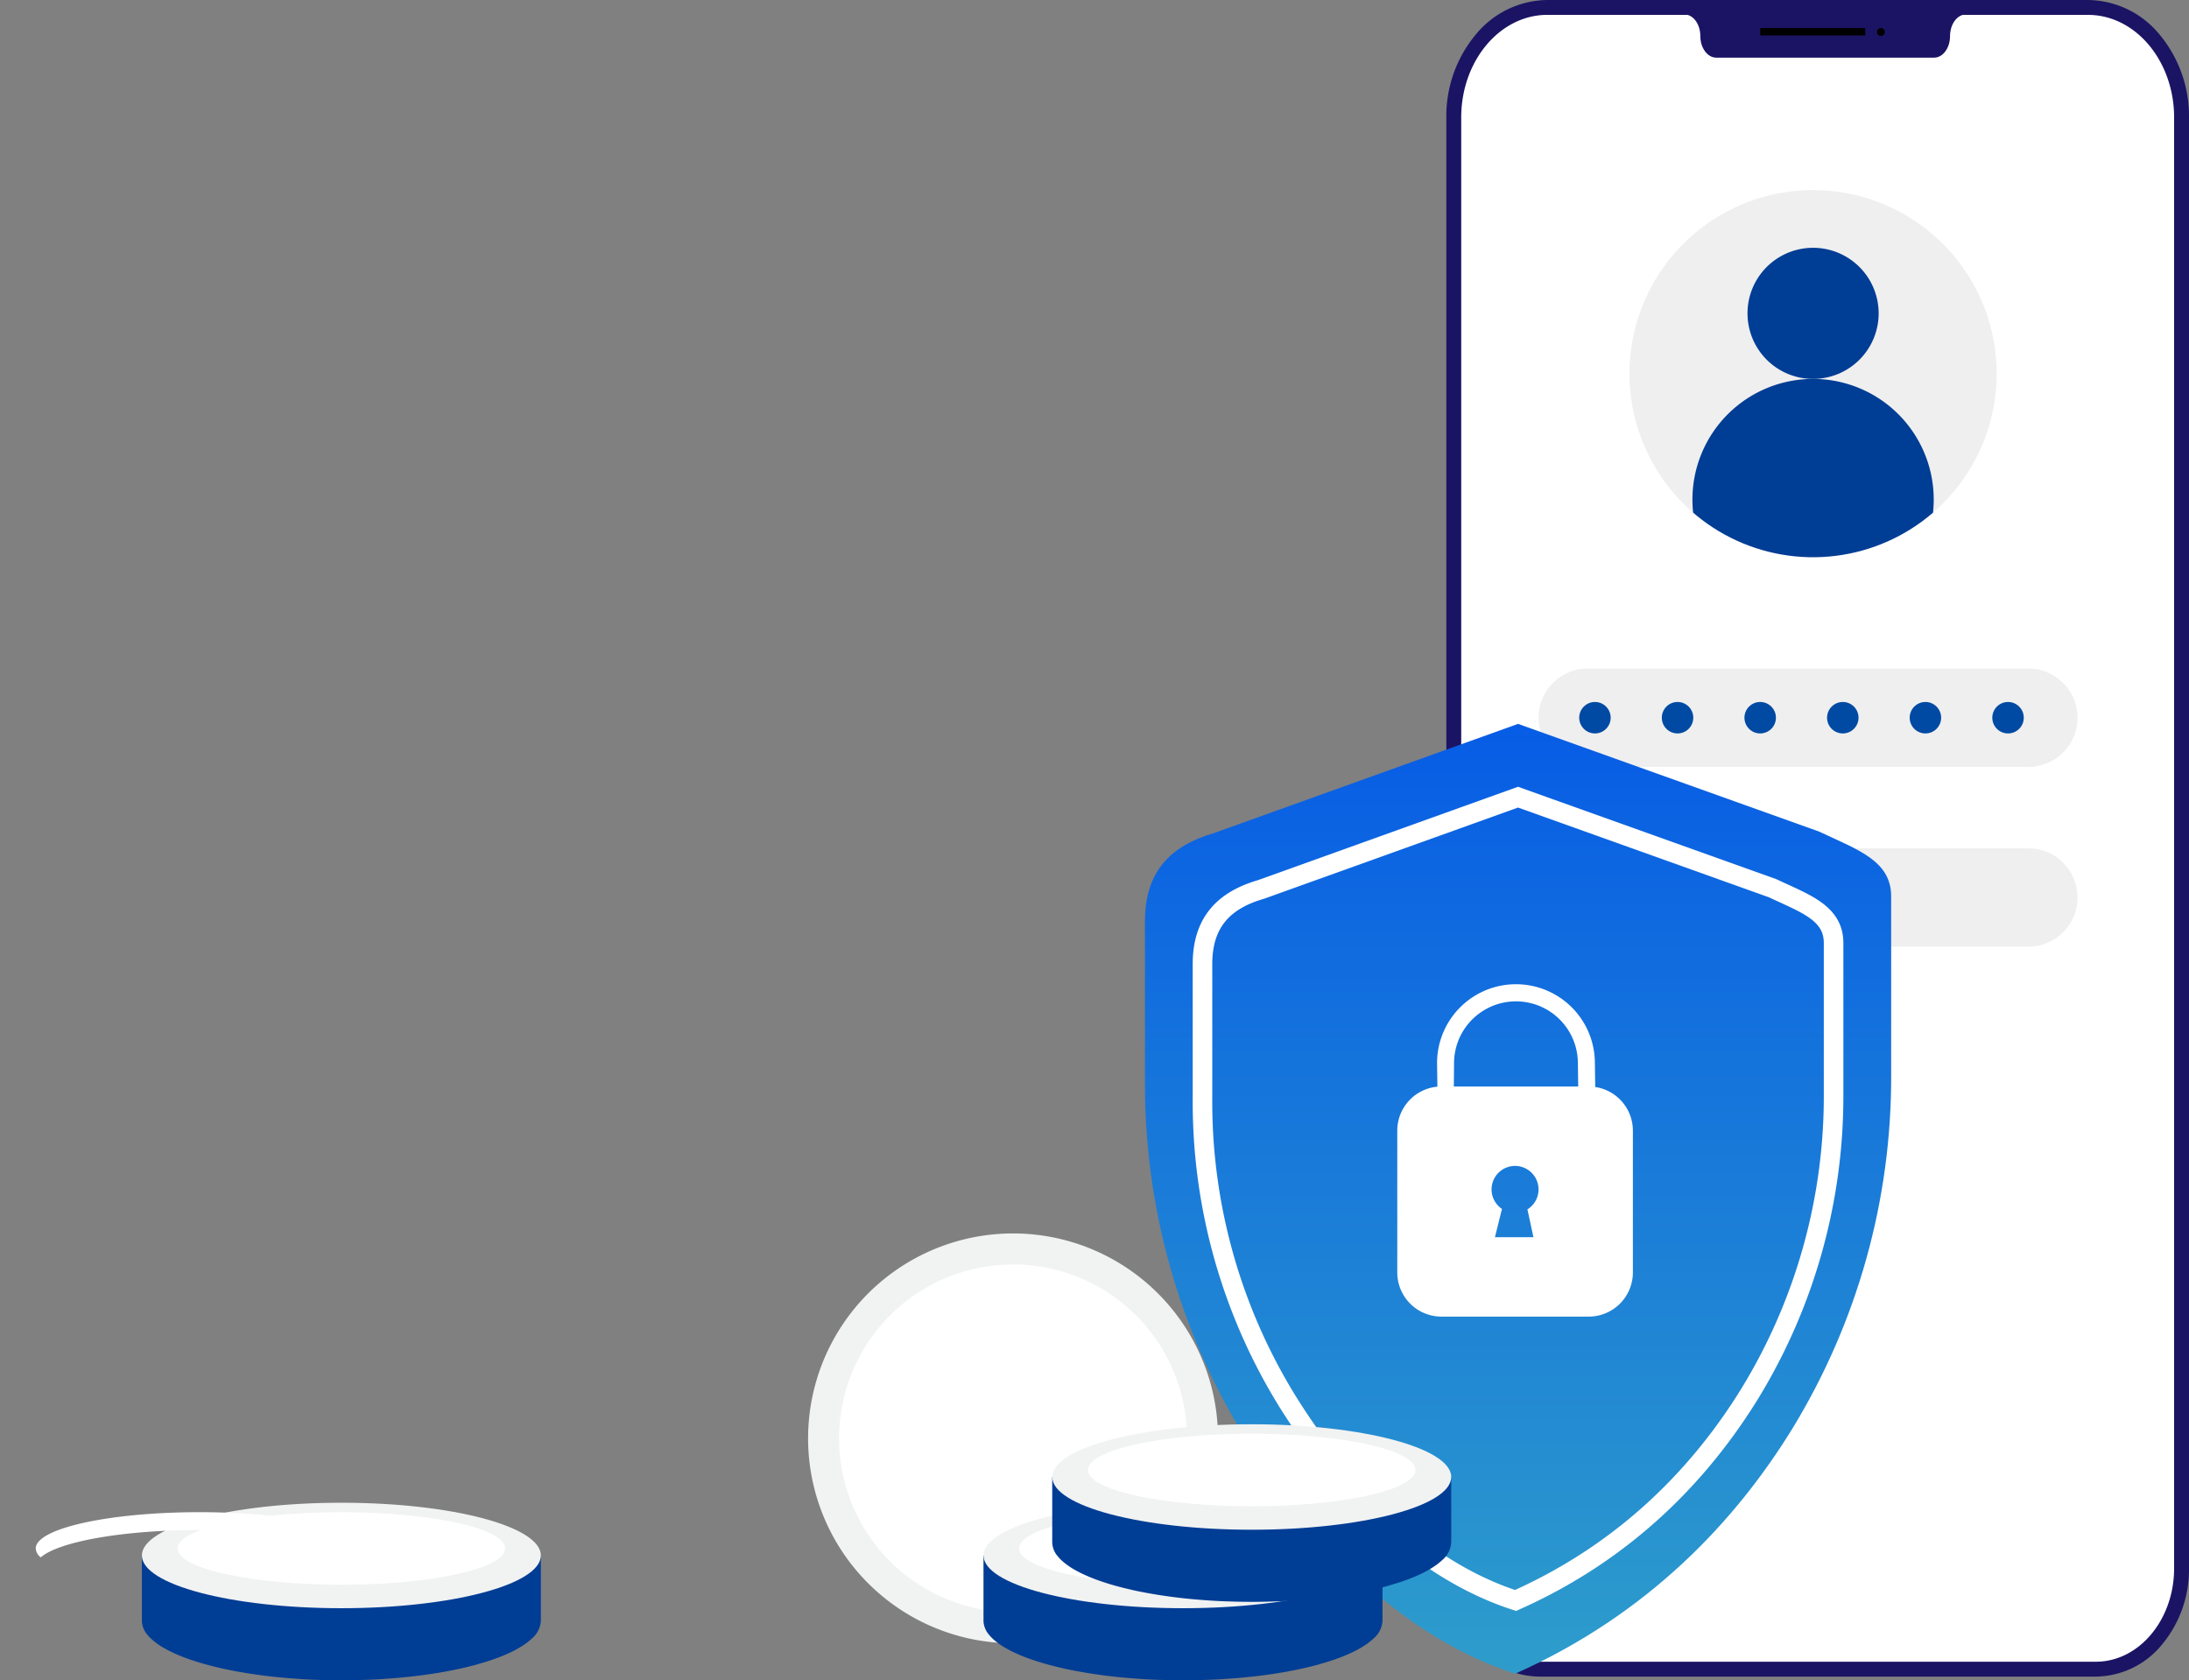 <svg id="Group_197" data-name="Group 197" xmlns="http://www.w3.org/2000/svg" xmlns:xlink="http://www.w3.org/1999/xlink" width="559.323" height="429.416" viewBox="0 0 559.323 429.416">
  <rect x="0" y="0" width="559.323" height="429.416" fill="#808080" stroke="none"/>
  <defs>
    <clipPath id="clip-path">
      <rect id="Rectangle_105" data-name="Rectangle 105" width="559.323" height="429.416" fill="none"/>
    </clipPath>
    <clipPath id="clip-path-3">
      <path id="Path_42" data-name="Path 42" d="M775.786,277.408a4.021,4.021,0,1,0,4.021-4.02,4.022,4.022,0,0,0-4.021,4.02" transform="translate(-775.786 -273.388)" fill="#004aa3"/>
    </clipPath>
    <clipPath id="clip-path-4">
      <path id="Path_43" data-name="Path 43" d="M743.616,277.408a4.021,4.021,0,1,0,4.02-4.02,4.021,4.021,0,0,0-4.02,4.02" transform="translate(-743.616 -273.388)" fill="#004aa3"/>
    </clipPath>
    <clipPath id="clip-path-5">
      <path id="Path_44" data-name="Path 44" d="M711.445,277.408a4.021,4.021,0,1,0,4.021-4.02,4.022,4.022,0,0,0-4.021,4.02" transform="translate(-711.445 -273.388)" fill="#004aa3"/>
    </clipPath>
    <clipPath id="clip-path-6">
      <path id="Path_45" data-name="Path 45" d="M679.275,277.408a4.021,4.021,0,1,0,4.021-4.02,4.021,4.021,0,0,0-4.021,4.02" transform="translate(-679.275 -273.388)" fill="#004aa3"/>
    </clipPath>
    <clipPath id="clip-path-7">
      <path id="Path_46" data-name="Path 46" d="M647.1,277.408a4.021,4.021,0,1,0,4.021-4.02,4.021,4.021,0,0,0-4.021,4.02" transform="translate(-647.105 -273.388)" fill="#004aa3"/>
    </clipPath>
    <clipPath id="clip-path-8">
      <path id="Path_47" data-name="Path 47" d="M614.935,277.408a4.021,4.021,0,1,0,4.021-4.02,4.021,4.021,0,0,0-4.021,4.02" transform="translate(-614.935 -273.388)" fill="#004aa3"/>
    </clipPath>
    <clipPath id="clip-path-9">
      <path id="Path_48" data-name="Path 48" d="M463.5,309.818c-10.764,3.136-17.674,9.5-17.669,22.549v40.951A172.093,172.093,0,0,0,471.16,463.95c14.345,23.282,37.809,50.5,69.248,60.716,34.2-15.237,56.412-39.211,70.757-62.492A172.116,172.116,0,0,0,636.5,371.542V326c0-9.148-8.612-11.924-18.43-16.561l-76.911-27.515Z" transform="translate(-445.825 -281.928)" fill="none"/>
    </clipPath>
    <linearGradient id="linear-gradient" x1="0.5" x2="0.5" y2="1" gradientUnits="objectBoundingBox">
      <stop offset="0" stop-color="#075ce5"/>
      <stop offset="1" stop-color="#2e9dcb"/>
    </linearGradient>
    <clipPath id="clip-path-11">
      <path id="Path_52" data-name="Path 52" d="M634.509,120.948a46.911,46.911,0,1,0,46.911-46.91,46.911,46.911,0,0,0-46.911,46.91" transform="translate(-634.509 -74.038)" fill="none"/>
    </clipPath>
  </defs>
  <g id="Group_164" data-name="Group 164">
    <g id="Group_163" data-name="Group 163" clip-path="url(#clip-path)">
      <path id="Path_34" data-name="Path 34" d="M587.706,426.814H727.58A22.623,22.623,0,0,0,750.2,404.19V23.947A20.432,20.432,0,0,0,729.771,3.515H590.919a25.836,25.836,0,0,0-25.836,25.836V404.19a22.623,22.623,0,0,0,22.623,22.623" transform="translate(-194.282 -1.208)" fill="#fff"/>
      <path id="Path_35" data-name="Path 35" d="M651.133,5.631h3.128c2.245,0,4.066,2.47,4.066,5.517s1.82,5.517,4.066,5.517h55.678c2.246,0,4.066-2.47,4.066-5.517s1.821-5.517,4.066-5.517h2.034" transform="translate(-223.867 -1.936)" fill="#1b1464"/>
      <rect id="Rectangle_104" data-name="Rectangle 104" width="26.821" height="1.89" transform="translate(449.771 7.173)"/>
      <path id="Path_36" data-name="Path 36" d="M732.891,11.923a1.012,1.012,0,1,0-1.012,1.012,1.012,1.012,0,0,0,1.012-1.012" transform="translate(-251.281 -3.751)"/>
      <path id="Path_37" data-name="Path 37" d="M729.151,428.468H586.993a22.117,22.117,0,0,1-16.936-8.222,29.979,29.979,0,0,1-6.868-19.461V30.038a32.544,32.544,0,0,1,7.454-21.127A23.965,23.965,0,0,1,588.994,0H727.151A23.966,23.966,0,0,1,745.5,8.912a32.544,32.544,0,0,1,7.454,21.127V400.785a29.979,29.979,0,0,1-6.868,19.461,22.117,22.117,0,0,1-16.936,8.222M588.994,3.8c-12.131,0-22,11.769-22,26.234V400.785c0,13.167,8.972,23.879,20,23.879H729.151c11.028,0,20-10.712,20-23.879V30.038c0-14.466-9.869-26.234-22-26.234Z" transform="translate(-193.631 0)" fill="#1b1464"/>
      <path id="Path_38" data-name="Path 38" d="M611.67,285.5H724.256a12.565,12.565,0,0,0,0-25.131H611.67a12.565,12.565,0,1,0,0,25.131" transform="translate(-205.979 -89.517)" fill="#efefef"/>
      <path id="Path_39" data-name="Path 39" d="M611.67,355.509H724.256a12.565,12.565,0,0,0,0-25.131H611.67a12.565,12.565,0,1,0,0,25.131" transform="translate(-205.979 -113.588)" fill="#efefef"/>
    </g>
  </g>
  <g id="Group_168" data-name="Group 168">
    <g id="Group_167" data-name="Group 167" clip-path="url(#clip-path)">
      <path id="Path_41" data-name="Path 41" d="M728.33,120.948a46.911,46.911,0,1,0-46.91,46.91,46.911,46.911,0,0,0,46.91-46.91" transform="translate(-218.151 -25.455)" fill="#efefef"/>
    </g>
  </g>
  <g id="Group_170" data-name="Group 170" transform="translate(509.062 179.394)">
    <g id="Group_169" data-name="Group 169" clip-path="url(#clip-path-3)">
      <rect id="Rectangle_108" data-name="Rectangle 108" width="11.373" height="11.373" transform="translate(-4.021 4.021) rotate(-45)" fill="#004aa3"/>
    </g>
  </g>
  <g id="Group_172" data-name="Group 172" transform="translate(487.952 179.394)">
    <g id="Group_171" data-name="Group 171" clip-path="url(#clip-path-4)">
      <rect id="Rectangle_109" data-name="Rectangle 109" width="11.373" height="11.373" transform="translate(-4.021 4.021) rotate(-45)" fill="#004aa3"/>
    </g>
  </g>
  <g id="Group_174" data-name="Group 174" transform="translate(466.842 179.394)">
    <g id="Group_173" data-name="Group 173" clip-path="url(#clip-path-5)">
      <rect id="Rectangle_110" data-name="Rectangle 110" width="11.373" height="11.373" transform="translate(-4.021 4.021) rotate(-45)" fill="#004aa3"/>
    </g>
  </g>
  <g id="Group_176" data-name="Group 176" transform="translate(445.733 179.394)">
    <g id="Group_175" data-name="Group 175" clip-path="url(#clip-path-6)">
      <rect id="Rectangle_111" data-name="Rectangle 111" width="11.373" height="11.373" transform="translate(-4.021 4.021) rotate(-45)" fill="#004aa3"/>
    </g>
  </g>
  <g id="Group_178" data-name="Group 178" transform="translate(424.623 179.394)">
    <g id="Group_177" data-name="Group 177" clip-path="url(#clip-path-7)">
      <rect id="Rectangle_112" data-name="Rectangle 112" width="11.373" height="11.373" transform="translate(-4.021 4.021) rotate(-45)" fill="#004aa3"/>
    </g>
  </g>
  <g id="Group_180" data-name="Group 180" transform="translate(403.513 179.394)">
    <g id="Group_179" data-name="Group 179" clip-path="url(#clip-path-8)">
      <rect id="Rectangle_113" data-name="Rectangle 113" width="11.373" height="11.373" transform="translate(-4.021 4.021) rotate(-45)" fill="#004aa3"/>
    </g>
  </g>
  <g id="Group_182" data-name="Group 182" transform="translate(292.546 184.998)">
    <g id="Group_181" data-name="Group 181" clip-path="url(#clip-path-9)">
      <rect id="Rectangle_114" data-name="Rectangle 114" width="190.95" height="242.738" transform="translate(-0.139)" fill="url(#linear-gradient)"/>
    </g>
  </g>
  <g id="Group_184" data-name="Group 184">
    <g id="Group_183" data-name="Group 183" clip-path="url(#clip-path)">
      <path id="Path_49" data-name="Path 49" d="M554.339,409.492l-.085-6.147a20.163,20.163,0,0,1,40.325-.03l.091,6.261a11.275,11.275,0,0,1,9.621,11.147v36.244a11.284,11.284,0,0,1-11.283,11.283H555.373a11.284,11.284,0,0,1-11.283-11.283V420.716a11.282,11.282,0,0,1,10.249-11.225Zm14.7,38.461h9.842l-1.537-7.108a6,6,0,1,0-6.5-.114c-.692,2.751-1.8,7.216-1.8,7.216Zm-10.5-38.512H590.32l-.085-6.095a15.82,15.82,0,0,0-31.638-.03Z" transform="translate(-187.064 -131.782)" fill="#fff"/>
      <path id="Path_50" data-name="Path 50" d="M713.975,113.26a16.754,16.754,0,1,0-16.754,16.754,16.754,16.754,0,0,0,16.754-16.754" transform="translate(-233.952 -33.18)" fill="#003d95"/>
    </g>
  </g>
  <g id="Group_186" data-name="Group 186" transform="translate(416.358 48.583)">
    <g id="Group_185" data-name="Group 185" clip-path="url(#clip-path-11)">
      <path id="Path_51" data-name="Path 51" d="M720.674,178.4a30.827,30.827,0,1,0-30.827,30.827A30.827,30.827,0,0,0,720.674,178.4" transform="translate(-642.936 -99.319)" fill="#003d95"/>
    </g>
  </g>
  <g id="Group_188" data-name="Group 188" transform="translate(9.13 203.722)">
    <g id="Group_792" data-name="Group 792">
      <path id="Path_53" data-name="Path 53" d="M483.184,334.05l65.681-23.587,65.045,23.27c8.3,3.921,15.586,6.27,15.586,14.006v38.513A145.563,145.563,0,0,1,608.071,462.9c-12.132,19.69-30.918,39.965-59.841,52.851-26.588-8.637-46.432-31.658-58.564-51.349a145.55,145.55,0,0,1-21.425-76.649V353.121C468.236,342.089,474.081,336.7,483.184,334.05Z" transform="translate(-170.116 -310.463)" fill="none" stroke="#fff" stroke-width="5"/>
      <path id="Path_54" data-name="Path 54" d="M351.51,482.716a52.37,52.37,0,1,1-34.5,65.534,52.37,52.37,0,0,1,34.5-65.534" transform="translate(-117.307 -368.872)" fill="#f1f2f2"/>
      <path id="Path_55" data-name="Path 55" d="M358.011,494.437a44.446,44.446,0,1,1-29.282,55.618,44.446,44.446,0,0,1,29.282-55.618" transform="translate(-121.46 -373.025)" fill="#fff"/>
      <path id="Path_56" data-name="Path 56" d="M484.922,605.78v16.7a6.394,6.394,0,0,1-2.337,4.566,16.689,16.689,0,0,1-1.485,1.226,26.1,26.1,0,0,1-3.822,2.23c-.477.218-.969.456-1.49.67a50.5,50.5,0,0,1-6.055,2.129c-.486.147-.978.292-1.478.44-2.455.655-5.114,1.253-7.968,1.764-.485.087-.988.174-1.488.262-2.337.379-4.783.729-7.333,1-.492.044-.983.1-1.477.146-1.7.176-3.433.306-5.208.423-.494.045-.984.074-1.486.1-2.217.116-4.485.189-6.8.234-.492,0-.984.014-1.486.014h-1.061c-2.158,0-4.283-.045-6.371-.118-.5-.013-.994-.044-1.486-.058-2.131-.1-4.224-.248-6.261-.423-.5-.044-1-.091-1.494-.133-1.411-.13-2.785-.291-4.138-.451-.5-.073-1-.132-1.486-.205-1.715-.234-3.39-.5-4.994-.788-.5-.087-1-.174-1.481-.274-1.4-.262-2.743-.554-4.043-.875-.5-.117-.994-.234-1.477-.364-1.616-.41-3.137-.846-4.572-1.328-.511-.16-1-.335-1.486-.511a38.331,38.331,0,0,1-4.137-1.721c-.528-.247-1.021-.51-1.5-.772a19.12,19.12,0,0,1-3.175-2.144,11.036,11.036,0,0,1-1.5-1.517,5.674,5.674,0,0,1-1.377-3.53v-16.7Z" transform="translate(-140.802 -411.996)" fill="#003d95"/>
      <path id="Path_57" data-name="Path 57" d="M484.921,598.729c0,7.443-22.822,13.477-50.972,13.477s-50.971-6.034-50.971-13.477,22.822-13.477,50.971-13.477,50.972,6.034,50.972,13.477" transform="translate(-140.802 -404.939)" fill="#f1f2f2"/>
      <path id="Path_58" data-name="Path 58" d="M480.572,598.2c0,5.118-18.732,9.268-41.839,9.268s-41.84-4.15-41.84-9.268,18.733-9.271,41.84-9.271S480.572,593.082,480.572,598.2Z" transform="translate(-145.586 -406.203)" fill="#fff"/>
      <path id="Path_59" data-name="Path 59" d="M398.172,600.479c4.583-4.018,21-6.991,40.561-6.991s35.978,2.973,40.563,6.991a3.123,3.123,0,0,0,1.276-2.278c0-5.12-18.732-9.271-41.839-9.271s-41.84,4.151-41.84,9.271A3.13,3.13,0,0,0,398.172,600.479Z" transform="translate(-145.585 -406.203)" fill="#fff"/>
      <path id="Path_60" data-name="Path 60" d="M101.944,605.78v16.7a6.394,6.394,0,0,1-2.337,4.566,16.685,16.685,0,0,1-1.485,1.226A26.1,26.1,0,0,1,94.3,630.5c-.477.218-.969.456-1.49.67a50.5,50.5,0,0,1-6.055,2.129c-.486.147-.978.292-1.478.44-2.455.655-5.114,1.253-7.968,1.764-.485.087-.988.174-1.488.262-2.337.379-4.783.729-7.333,1-.492.044-.983.1-1.477.146-1.7.176-3.433.306-5.208.423-.494.045-.984.074-1.486.1-2.217.116-4.485.189-6.8.234-.492,0-.984.014-1.486.014H50.973c-2.158,0-4.283-.045-6.371-.118-.5-.013-.994-.044-1.486-.058-2.131-.1-4.224-.248-6.261-.423-.5-.044-1-.091-1.494-.133-1.411-.13-2.786-.291-4.138-.451-.5-.073-1-.132-1.486-.205-1.715-.234-3.39-.5-4.994-.788-.5-.087-1-.174-1.481-.274-1.4-.262-2.743-.554-4.043-.875-.5-.117-.994-.234-1.477-.364-1.616-.41-3.137-.846-4.572-1.328-.511-.16-1-.335-1.486-.511a38.329,38.329,0,0,1-4.137-1.721c-.528-.247-1.021-.51-1.5-.772a19.146,19.146,0,0,1-3.175-2.144,11.038,11.038,0,0,1-1.5-1.517A5.674,5.674,0,0,1,0,622.478v-16.7Z" transform="translate(27.124 -411.996)" fill="#003d95"/>
      <path id="Path_61" data-name="Path 61" d="M101.944,598.729c0,7.443-22.822,13.477-50.972,13.477S0,606.172,0,598.729s22.822-13.477,50.971-13.477,50.972,6.034,50.972,13.477" transform="translate(27.125 -404.939)" fill="#f1f2f2"/>
      <path id="Path_62" data-name="Path 62" d="M97.594,598.2c0,5.118-18.732,9.268-41.84,9.268s-41.84-4.15-41.84-9.268,18.734-9.271,41.84-9.271S97.594,593.082,97.594,598.2Z" transform="translate(22.341 -406.203)" fill="#fff"/>
      <path id="Path_63" data-name="Path 63" d="M15.193,600.479c4.583-4.018,21-6.991,40.561-6.991s35.977,2.973,40.563,6.991a3.123,3.123,0,0,0,1.276-2.278c0-5.12-18.732-9.271-41.839-9.271s-41.84,4.151-41.84,9.271A3.129,3.129,0,0,0,15.193,600.479Z" transform="translate(-13.913 -406.203)" fill="#fff"/>
      <path id="Path_64" data-name="Path 64" d="M511.688,575.221v16.7a6.4,6.4,0,0,1-2.335,4.566,16.481,16.481,0,0,1-1.486,1.226,26.088,26.088,0,0,1-3.822,2.232c-.477.219-.97.455-1.488.669a50.436,50.436,0,0,1-6.057,2.13q-.728.219-1.478.438c-2.455.656-5.114,1.253-7.967,1.764-.486.091-.99.174-1.488.262-2.337.378-4.784.729-7.334,1.007-.492.043-.983.1-1.477.145-1.7.176-3.433.307-5.208.423-.493.045-.984.074-1.486.1-2.217.116-4.485.19-6.8.234-.49,0-.984.014-1.486.014h-1.06c-2.159,0-4.283-.045-6.372-.118-.5-.013-.992-.043-1.486-.058-2.131-.1-4.222-.247-6.261-.423-.5-.044-1-.091-1.494-.133-1.411-.13-2.786-.291-4.139-.455-.5-.072-1-.131-1.486-.2-1.716-.232-3.391-.5-4.994-.787-.5-.091-1-.175-1.481-.274-1.4-.263-2.742-.553-4.043-.874-.5-.117-.994-.234-1.477-.364-1.616-.409-3.135-.846-4.572-1.328-.509-.161-1-.337-1.485-.511a38.612,38.612,0,0,1-4.137-1.722c-.528-.247-1.021-.51-1.5-.772a19.13,19.13,0,0,1-3.176-2.145,11.107,11.107,0,0,1-1.5-1.516,5.674,5.674,0,0,1-1.377-3.53v-16.7Z" transform="translate(-150.005 -401.49)" fill="#003d95"/>
      <path id="Path_65" data-name="Path 65" d="M460.715,554.692c28.151,0,50.972,6.034,50.972,13.477s-22.821,13.476-50.972,13.476-50.972-6.034-50.972-13.476,22.821-13.477,50.972-13.477" transform="translate(-150.004 -394.432)" fill="#f1f2f2"/>
      <path id="Path_66" data-name="Path 66" d="M507.34,567.639c0,5.118-18.733,9.268-41.839,9.268s-41.841-4.15-41.841-9.268,18.733-9.271,41.841-9.271S507.34,562.519,507.34,567.639Z" transform="translate(-154.789 -395.695)" fill="#fff"/>
    </g>
  </g>
</svg>

